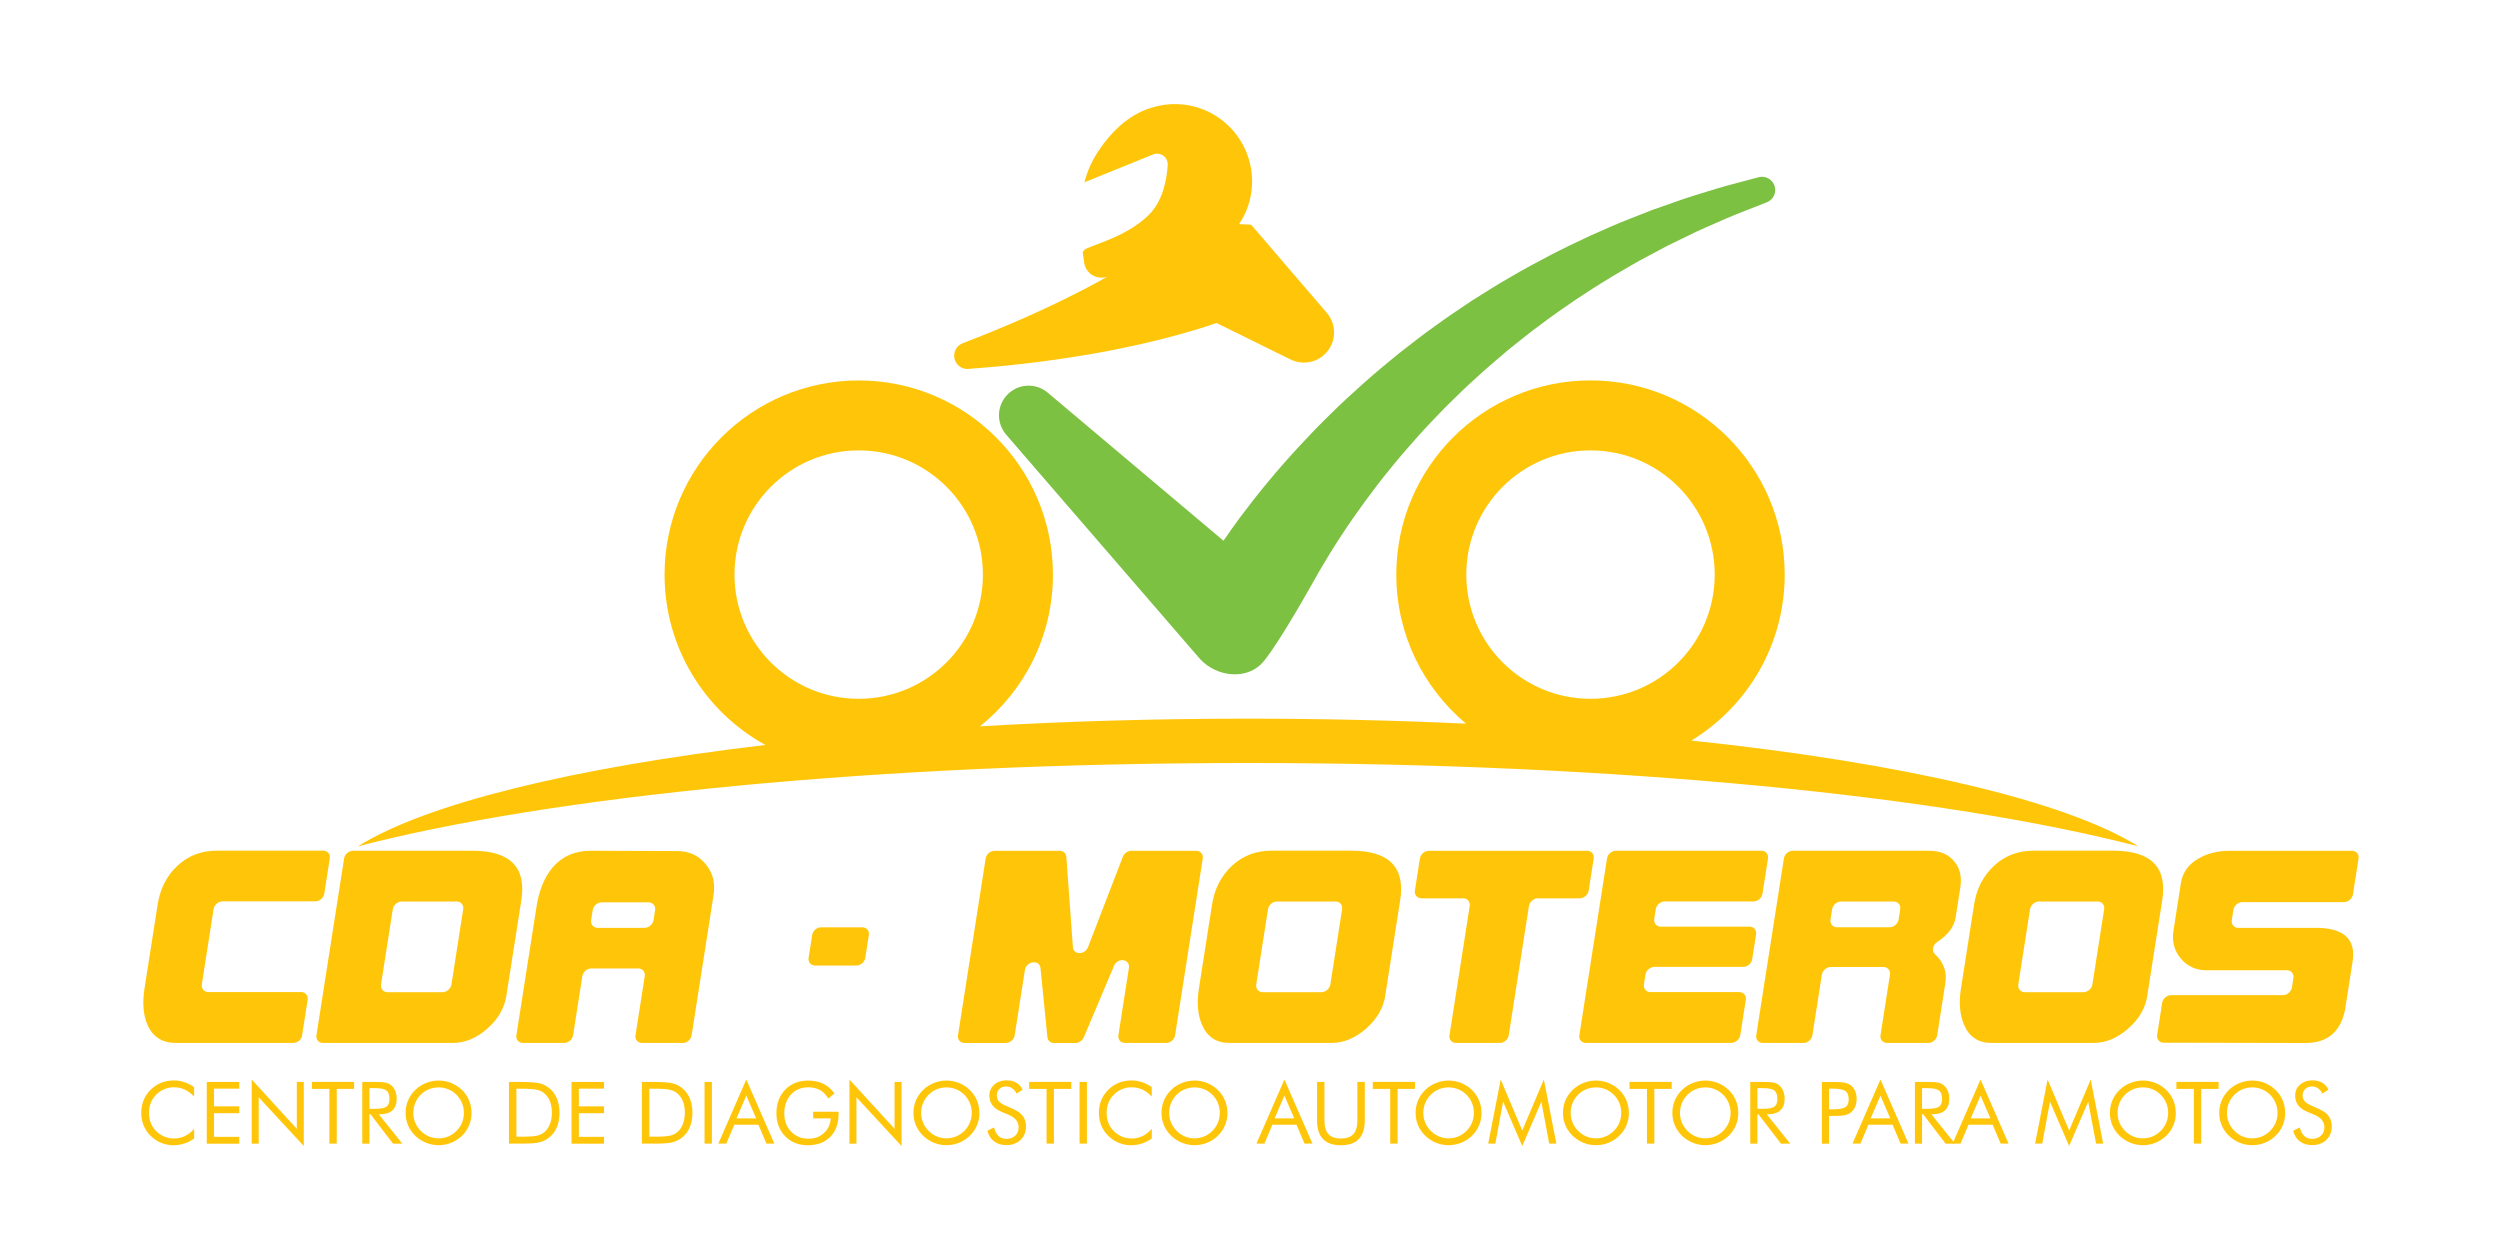 <?xml version="1.0" encoding="UTF-8"?>
<svg xmlns="http://www.w3.org/2000/svg" id="Layer_1" version="1.1" viewBox="0 0 500 250">
  <defs>
    <style>
      .st0 {
        fill: #ffc609;
      }

      .st1 {
        fill: #7dc142;
      }
    </style>
  </defs>
  <g>
    <path class="st0" d="M338.3,148.1c11.18-6.82,18.64-19.13,18.64-33.18,0-21.45-17.39-38.84-38.84-38.84s-38.84,17.39-38.84,38.84c0,11.98,5.42,22.68,13.95,29.81-13.99-.65-28.58-1-43.59-1-18.64,0-36.64.54-53.62,1.53,8.89-7.12,14.59-18.06,14.59-30.33,0-21.45-17.39-38.84-38.84-38.84s-38.84,17.39-38.84,38.84c0,14.68,8.14,27.45,20.16,34.06-38.5,4.55-67.88,11.74-81.5,20.28,38.72-10.06,104.02-16.67,178.05-16.67s139.33,6.61,178.05,16.67c-14.53-9.11-47-16.68-89.35-21.16ZM318.1,90.08c13.72,0,24.84,11.12,24.84,24.84s-11.12,24.84-24.84,24.84-24.84-11.12-24.84-24.84,11.12-24.84,24.84-24.84ZM171.74,90.08c13.72,0,24.84,11.12,24.84,24.84s-11.12,24.84-24.84,24.84-24.84-11.12-24.84-24.84,11.12-24.84,24.84-24.84Z"></path>
    <path class="st1" d="M289.19,81.34c2-1.96,3.98-3.94,6.08-5.8,2.05-1.92,4.22-3.7,6.35-5.54,2.21-1.74,4.37-3.55,6.67-5.2,2.25-1.71,4.58-3.31,6.92-4.91,2.35-1.58,4.75-3.09,7.18-4.57,2.46-1.42,4.89-2.91,7.42-4.21l3.78-2.01,3.85-1.87c2.55-1.3,5.21-2.36,7.82-3.54,2.64-1.13,5.33-2.12,8-3.19l.13-.05c1.23-.49,1.92-1.84,1.56-3.15-.39-1.41-1.84-2.23-3.24-1.85-2.85.78-5.73,1.48-8.56,2.33-2.82.9-5.69,1.69-8.47,2.73l-4.21,1.48-4.16,1.63c-2.79,1.05-5.49,2.32-8.24,3.51-2.71,1.26-5.41,2.56-8.07,3.94-2.65,1.4-5.31,2.8-7.89,4.34-2.63,1.47-5.14,3.12-7.71,4.71-2.49,1.69-5.03,3.34-7.46,5.14-2.47,1.74-4.84,3.62-7.24,5.49-2.35,1.91-4.69,3.85-6.96,5.88-2.27,2.02-4.52,4.08-6.68,6.23-2.19,2.12-4.31,4.33-6.38,6.58-2.08,2.25-4.1,4.55-6.06,6.92-1.98,2.36-3.86,4.8-5.72,7.27-1.09,1.48-2.15,2.99-3.2,4.52l-35.16-29.62c-2.19-1.85-5.46-1.88-7.69.05-2.48,2.14-2.75,5.88-.61,8.36l38.59,44.66c.08.09.18.21.27.3,3.39,3.59,9.52,4.18,12.65.36,3.36-4.1,9.78-15.68,11.13-18.05,1.39-2.36,2.8-4.71,4.33-7.01,1.5-2.31,3.08-4.58,4.72-6.81,1.63-2.24,3.32-4.45,5.08-6.59,1.74-2.17,3.56-4.27,5.42-6.35,1.86-2.08,3.79-4.1,5.75-6.1Z"></path>
    <path class="st0" d="M193.69,73.78c4.57-.35,9.15-.77,13.74-1.36,2.29-.3,4.6-.59,6.89-.97,2.3-.34,4.6-.76,6.9-1.18,4.6-.88,9.21-1.9,13.82-3.15,2.31-.63,4.62-1.3,6.95-2.07.43-.14.88-.3,1.31-.45l14.82,7.3c2.1,1.03,4.7.79,6.59-.83,2.53-2.17,2.82-5.97.65-8.5l-15.13-17.63-2.43-.12c.55-.82,1.04-1.68,1.44-2.63,3.27-7.89-.48-16.93-8.37-20.2-3.52-1.46-7.26-1.51-10.63-.43-2.2.63-6.73,2.65-10.83,9.06-1.2,1.87-2.01,3.85-2.53,5.84l13.74-5.57c1.46-.59,3.02.55,2.92,2.13-.19,2.97-.99,7.27-3.88,10.06-4.78,4.6-11.96,6.05-12.79,6.91-.11.11-.23.25-.34.4.1.77.21,1.5.31,2.17.3,2.03,2.27,3.35,4.26,2.88l.32-.08c-1.48.82-2.96,1.64-4.46,2.42-1.96,1-3.92,2.01-5.92,2.95-1.99.98-4.02,1.87-6.05,2.79-4.07,1.81-8.22,3.49-12.42,5.11l-.04.02c-1.07.41-1.79,1.49-1.69,2.69.11,1.47,1.4,2.57,2.86,2.45Z"></path>
  </g>
  <g>
    <path class="st0" d="M38.84,219.34c-.59-.64-1.22-1.11-1.89-1.42-.67-.31-1.41-.46-2.22-.46-.65,0-1.29.13-1.91.4s-1.16.63-1.61,1.1c-.47.49-.83,1.03-1.06,1.64-.24.6-.35,1.27-.35,2,0,.57.07,1.1.21,1.58.14.48.35.93.63,1.33.49.7,1.1,1.24,1.82,1.62.72.38,1.5.57,2.34.57.79,0,1.52-.16,2.19-.49.67-.33,1.29-.81,1.84-1.46v1.95c-.61.44-1.27.78-1.98,1.01s-1.43.34-2.19.34c-.65,0-1.29-.1-1.9-.29-.62-.19-1.2-.48-1.74-.85-.9-.62-1.59-1.39-2.06-2.3-.47-.91-.71-1.91-.71-3,0-.95.16-1.81.48-2.59.32-.78.8-1.48,1.45-2.12.63-.61,1.33-1.06,2.09-1.36s1.6-.45,2.5-.45c.71,0,1.4.11,2.07.33.67.22,1.33.55,1.98,1.01v1.91Z"></path>
    <path class="st0" d="M41.35,228.72v-12.33h6.5v1.34h-5.04v3.54h5.04v1.37h-5.04v4.73h5.04v1.37h-6.5Z"></path>
    <path class="st0" d="M50.34,228.72v-12.82l9.02,9.86v-9.37h1.4v12.82l-9.02-9.75v9.27h-1.4Z"></path>
    <path class="st0" d="M65.87,228.72v-10.94h-3.49v-1.4h8.44v1.4h-3.47v10.94h-1.48Z"></path>
    <path class="st0" d="M72.45,228.72v-12.33h2.9c.83,0,1.43.05,1.82.14s.72.25,1.02.48c.37.29.65.67.85,1.15.2.48.3,1.01.3,1.6,0,1.01-.28,1.78-.85,2.3-.56.53-1.39.79-2.48.79h-.26l4.71,5.88h-1.86l-4.5-5.88h-.21v5.88h-1.43ZM73.89,217.63v4.13h1.12c1.15,0,1.91-.15,2.3-.44s.58-.81.58-1.55c0-.79-.2-1.35-.6-1.66-.4-.32-1.16-.48-2.28-.48h-1.12Z"></path>
    <path class="st0" d="M94.31,222.58c0,.88-.16,1.71-.49,2.49-.33.78-.8,1.48-1.42,2.08-.62.61-1.34,1.07-2.15,1.4-.81.33-1.65.49-2.53.49s-1.71-.16-2.52-.49c-.81-.33-1.52-.8-2.15-1.4-.63-.61-1.11-1.31-1.44-2.09s-.49-1.61-.49-2.48.16-1.72.49-2.5.81-1.48,1.44-2.09c.62-.6,1.33-1.07,2.14-1.39.81-.33,1.65-.49,2.52-.49s1.72.16,2.53.49c.81.33,1.53.79,2.15,1.39.62.61,1.1,1.3,1.42,2.08.33.78.49,1.62.49,2.51ZM87.72,227.67c.68,0,1.32-.13,1.93-.38.61-.26,1.16-.63,1.65-1.12.48-.48.85-1.03,1.1-1.64.25-.61.38-1.26.38-1.95s-.13-1.35-.38-1.97c-.26-.62-.62-1.17-1.1-1.65-.48-.48-1.03-.85-1.64-1.1-.61-.25-1.26-.38-1.94-.38s-1.33.13-1.95.38c-.61.25-1.15.62-1.63,1.1-.48.49-.85,1.04-1.1,1.66-.25.62-.38,1.27-.38,1.96s.13,1.33.38,1.94c.25.61.62,1.16,1.11,1.65.49.49,1.04.87,1.65,1.12.6.25,1.25.38,1.93.38Z"></path>
    <path class="st0" d="M101.79,228.72v-12.33h2.37c1.75,0,2.99.09,3.7.26.72.18,1.34.47,1.88.89.71.54,1.24,1.24,1.61,2.09.37.85.55,1.83.55,2.93s-.18,2.07-.54,2.92c-.36.85-.9,1.54-1.61,2.09-.54.42-1.15.71-1.84.89-.69.18-1.76.26-3.21.26h-2.9ZM103.28,227.34h.94c1.52,0,2.57-.07,3.15-.2s1.07-.36,1.46-.68c.51-.42.89-.97,1.15-1.63.26-.67.4-1.43.4-2.29s-.13-1.62-.39-2.28c-.26-.66-.65-1.2-1.16-1.62-.39-.33-.88-.56-1.48-.69-.6-.14-1.64-.21-3.13-.21h-.94v9.6Z"></path>
    <path class="st0" d="M114.31,228.72v-12.33h6.5v1.34h-5.04v3.54h5.04v1.37h-5.04v4.73h5.04v1.37h-6.5Z"></path>
    <path class="st0" d="M128.38,228.72v-12.33h2.37c1.75,0,2.99.09,3.7.26.72.18,1.34.47,1.88.89.71.54,1.24,1.24,1.61,2.09.37.85.55,1.83.55,2.93s-.18,2.07-.54,2.92c-.36.85-.9,1.54-1.61,2.09-.54.42-1.15.71-1.84.89-.69.18-1.76.26-3.21.26h-2.9ZM129.87,227.34h.94c1.52,0,2.57-.07,3.15-.2s1.07-.36,1.46-.68c.51-.42.89-.97,1.15-1.63.26-.67.4-1.43.4-2.29s-.13-1.62-.39-2.28c-.26-.66-.65-1.2-1.16-1.62-.39-.33-.88-.56-1.48-.69-.6-.14-1.64-.21-3.13-.21h-.94v9.6Z"></path>
    <path class="st0" d="M140.91,228.72v-12.33h1.47v12.33h-1.47Z"></path>
    <path class="st0" d="M149.26,215.9l5.61,12.82h-1.59l-1.6-3.78h-4.82l-1.6,3.78h-1.59l5.59-12.82ZM149.26,219.14l-1.96,4.54h3.93l-1.96-4.54Z"></path>
    <path class="st0" d="M162.63,222.35h5.09v.41c0,1.94-.55,3.48-1.65,4.6-1.1,1.12-2.6,1.69-4.51,1.69-.58,0-1.13-.06-1.66-.18-.53-.12-1.01-.3-1.45-.54-1.01-.56-1.79-1.32-2.34-2.3-.55-.98-.83-2.09-.83-3.34,0-1.03.16-1.95.49-2.78.33-.83.82-1.56,1.49-2.19.56-.53,1.2-.93,1.94-1.2.74-.27,1.55-.4,2.44-.4,1.18,0,2.21.22,3.08.65.87.43,1.59,1.08,2.17,1.94l-1.23.99c-.44-.75-1-1.31-1.66-1.68-.66-.37-1.43-.56-2.31-.56-1.43,0-2.59.48-3.49,1.45-.89.97-1.34,2.23-1.34,3.79,0,1.47.45,2.68,1.36,3.62.91.94,2.06,1.42,3.47,1.42,1.24,0,2.27-.37,3.09-1.13.82-.75,1.28-1.73,1.37-2.93h-3.52v-1.31Z"></path>
    <path class="st0" d="M169.89,228.72v-12.82l9.02,9.86v-9.37h1.4v12.82l-9.02-9.75v9.27h-1.4Z"></path>
    <path class="st0" d="M195.88,222.58c0,.88-.16,1.71-.49,2.49-.33.78-.8,1.48-1.42,2.08-.62.61-1.34,1.07-2.15,1.4-.81.33-1.65.49-2.53.49s-1.71-.16-2.52-.49c-.81-.33-1.52-.8-2.15-1.4-.63-.61-1.11-1.31-1.44-2.09-.33-.78-.49-1.61-.49-2.48s.16-1.72.49-2.5c.33-.78.81-1.48,1.44-2.09.62-.6,1.33-1.07,2.14-1.39.81-.33,1.65-.49,2.52-.49s1.72.16,2.53.49c.81.33,1.53.79,2.15,1.39.62.61,1.1,1.3,1.42,2.08.33.78.49,1.62.49,2.51ZM189.29,227.67c.68,0,1.32-.13,1.93-.38.61-.26,1.16-.63,1.65-1.12.48-.48.85-1.03,1.1-1.64.25-.61.38-1.26.38-1.95s-.13-1.35-.38-1.97c-.26-.62-.62-1.17-1.1-1.65-.48-.48-1.03-.85-1.64-1.1-.61-.25-1.26-.38-1.94-.38s-1.33.13-1.95.38c-.61.25-1.15.62-1.63,1.1-.48.49-.85,1.04-1.1,1.66-.25.62-.38,1.27-.38,1.96s.13,1.33.38,1.94c.25.61.62,1.16,1.11,1.65.49.49,1.04.87,1.65,1.12.6.25,1.25.38,1.93.38Z"></path>
    <path class="st0" d="M202.77,221.87c.8.34,1.41.8,1.82,1.36.41.57.61,1.24.61,2.01,0,1.13-.36,2.05-1.08,2.74-.72.69-1.68,1.04-2.87,1.04-.97,0-1.79-.25-2.44-.75-.66-.5-1.1-1.2-1.33-2.12l1.33-.66c.18.75.48,1.31.89,1.7s.93.58,1.55.58c.74,0,1.33-.21,1.79-.64.46-.42.68-.98.68-1.66,0-.55-.16-1.03-.48-1.44s-.8-.75-1.44-1.03l-1.5-.64c-.82-.34-1.43-.78-1.83-1.32-.4-.54-.6-1.19-.6-1.94,0-.88.33-1.6.98-2.17.65-.57,1.48-.86,2.49-.86.74,0,1.38.16,1.93.47s.96.78,1.27,1.39l-1.21.78c-.28-.48-.58-.83-.93-1.07-.34-.23-.73-.35-1.16-.35-.55,0-1,.17-1.35.51s-.53.77-.53,1.29c0,.44.13.82.4,1.14.27.32.69.6,1.26.85l1.76.78Z"></path>
    <path class="st0" d="M209.31,228.72v-10.94h-3.49v-1.4h8.44v1.4h-3.47v10.94h-1.48Z"></path>
    <path class="st0" d="M215.91,228.72v-12.33h1.47v12.33h-1.47Z"></path>
    <path class="st0" d="M230.37,219.34c-.59-.64-1.22-1.11-1.89-1.42-.67-.31-1.41-.46-2.22-.46-.65,0-1.29.13-1.91.4-.62.26-1.16.63-1.61,1.1-.47.49-.83,1.03-1.06,1.64-.24.6-.35,1.27-.35,2,0,.57.07,1.1.21,1.58.14.48.35.93.63,1.33.49.7,1.1,1.24,1.82,1.62.72.38,1.5.57,2.34.57.79,0,1.52-.16,2.19-.49.67-.33,1.29-.81,1.84-1.46v1.95c-.61.44-1.27.78-1.98,1.01s-1.43.34-2.19.34c-.65,0-1.29-.1-1.9-.29-.62-.19-1.2-.48-1.74-.85-.9-.62-1.59-1.39-2.06-2.3-.47-.91-.71-1.91-.71-3,0-.95.16-1.81.48-2.59.32-.78.8-1.48,1.45-2.12.63-.61,1.33-1.06,2.09-1.36s1.6-.45,2.5-.45c.71,0,1.4.11,2.07.33.67.22,1.33.55,1.98,1.01v1.91Z"></path>
    <path class="st0" d="M245.49,222.58c0,.88-.16,1.71-.49,2.49-.33.78-.8,1.48-1.42,2.08-.62.61-1.34,1.07-2.15,1.4-.81.33-1.65.49-2.53.49s-1.71-.16-2.52-.49c-.81-.33-1.52-.8-2.15-1.4-.63-.61-1.11-1.31-1.44-2.09s-.49-1.61-.49-2.48.16-1.72.49-2.5.81-1.48,1.44-2.09c.62-.6,1.33-1.07,2.14-1.39.81-.33,1.65-.49,2.52-.49s1.72.16,2.53.49c.81.33,1.53.79,2.15,1.39.62.61,1.1,1.3,1.42,2.08.33.78.49,1.62.49,2.51ZM238.9,227.67c.68,0,1.32-.13,1.93-.38.61-.26,1.16-.63,1.65-1.12.48-.48.85-1.03,1.1-1.64.25-.61.38-1.26.38-1.95s-.13-1.35-.38-1.97c-.26-.62-.62-1.17-1.1-1.65-.48-.48-1.03-.85-1.64-1.1-.61-.25-1.26-.38-1.94-.38s-1.33.13-1.95.38c-.61.25-1.15.62-1.63,1.1-.48.49-.85,1.04-1.1,1.66-.25.62-.38,1.27-.38,1.96s.13,1.33.38,1.94c.25.61.62,1.16,1.11,1.65.49.49,1.04.87,1.65,1.12.6.25,1.25.38,1.93.38Z"></path>
    <path class="st0" d="M256.88,215.9l5.61,12.82h-1.59l-1.6-3.78h-4.82l-1.6,3.78h-1.59l5.6-12.82ZM256.88,219.14l-1.96,4.54h3.93l-1.96-4.54Z"></path>
    <path class="st0" d="M263.41,216.39h1.48v7.68c0,1.25.26,2.16.79,2.75.53.58,1.36.88,2.5.88s1.97-.29,2.5-.88c.53-.58.79-1.5.79-2.75v-7.68h1.49v7.68c0,1.67-.4,2.92-1.19,3.74-.79.83-1.99,1.24-3.59,1.24s-2.79-.41-3.58-1.24c-.8-.83-1.19-2.08-1.19-3.74v-7.68Z"></path>
    <path class="st0" d="M278.04,228.72v-10.94h-3.49v-1.4h8.44v1.4h-3.47v10.94h-1.48Z"></path>
    <path class="st0" d="M296.31,222.58c0,.88-.16,1.71-.49,2.49-.33.78-.8,1.48-1.42,2.08-.63.61-1.34,1.07-2.15,1.4-.81.33-1.65.49-2.53.49s-1.71-.16-2.52-.49c-.81-.33-1.52-.8-2.15-1.4-.63-.61-1.11-1.31-1.44-2.09-.33-.78-.49-1.61-.49-2.48s.16-1.72.49-2.5c.33-.78.81-1.48,1.44-2.09.62-.6,1.33-1.07,2.14-1.39.81-.33,1.65-.49,2.52-.49s1.72.16,2.53.49c.81.33,1.53.79,2.15,1.39.62.61,1.1,1.3,1.42,2.08.33.78.49,1.62.49,2.51ZM289.72,227.67c.68,0,1.32-.13,1.93-.38.61-.26,1.16-.63,1.65-1.12.48-.48.85-1.03,1.1-1.64.25-.61.38-1.26.38-1.95s-.13-1.35-.38-1.97c-.26-.62-.62-1.17-1.1-1.65s-1.03-.85-1.64-1.1c-.61-.25-1.25-.38-1.94-.38s-1.33.13-1.95.38-1.15.62-1.63,1.1c-.48.49-.85,1.04-1.1,1.66-.25.62-.38,1.27-.38,1.96s.13,1.33.38,1.94c.25.61.62,1.16,1.11,1.65.5.49,1.04.87,1.65,1.12.6.25,1.25.38,1.93.38Z"></path>
    <path class="st0" d="M304.45,229.2l-3.83-8.86-1.55,8.38h-1.43l2.5-12.82,4.31,10.2,4.32-10.2,2.5,12.82h-1.43l-1.57-8.38-3.82,8.86Z"></path>
    <path class="st0" d="M325.78,222.58c0,.88-.16,1.71-.49,2.49-.33.78-.8,1.48-1.42,2.08-.63.61-1.34,1.07-2.15,1.4-.81.33-1.65.49-2.53.49s-1.71-.16-2.52-.49c-.81-.33-1.52-.8-2.15-1.4-.63-.61-1.11-1.31-1.44-2.09-.33-.78-.49-1.61-.49-2.48s.16-1.72.49-2.5c.33-.78.81-1.48,1.44-2.09.62-.6,1.33-1.07,2.14-1.39.81-.33,1.65-.49,2.52-.49s1.72.16,2.53.49c.81.33,1.53.79,2.15,1.39.62.61,1.1,1.3,1.42,2.08.33.78.49,1.62.49,2.51ZM319.19,227.67c.68,0,1.32-.13,1.93-.38.61-.26,1.16-.63,1.65-1.12.48-.48.85-1.03,1.1-1.64.25-.61.38-1.26.38-1.95s-.13-1.35-.38-1.97c-.26-.62-.62-1.17-1.1-1.65-.48-.48-1.03-.85-1.64-1.1-.61-.25-1.25-.38-1.94-.38s-1.33.13-1.95.38-1.15.62-1.63,1.1c-.48.49-.85,1.04-1.1,1.66-.25.62-.38,1.27-.38,1.96s.13,1.33.38,1.94c.25.61.62,1.16,1.11,1.65.5.49,1.04.87,1.65,1.12.6.25,1.25.38,1.93.38Z"></path>
    <path class="st0" d="M329.39,228.72v-10.94h-3.49v-1.4h8.44v1.4h-3.47v10.94h-1.48Z"></path>
    <path class="st0" d="M347.66,222.58c0,.88-.16,1.71-.49,2.49-.33.78-.8,1.48-1.42,2.08-.63.61-1.34,1.07-2.15,1.4-.81.33-1.65.49-2.53.49s-1.71-.16-2.52-.49c-.81-.33-1.52-.8-2.15-1.4-.63-.61-1.11-1.31-1.44-2.09-.33-.78-.49-1.61-.49-2.48s.16-1.72.49-2.5c.33-.78.81-1.48,1.44-2.09.62-.6,1.33-1.07,2.14-1.39.81-.33,1.65-.49,2.52-.49s1.72.16,2.53.49c.81.33,1.53.79,2.15,1.39.62.61,1.1,1.3,1.42,2.08.33.78.49,1.62.49,2.51ZM341.06,227.67c.68,0,1.32-.13,1.93-.38.61-.26,1.16-.63,1.65-1.12.48-.48.85-1.03,1.1-1.64.25-.61.38-1.26.38-1.95s-.13-1.35-.38-1.97c-.26-.62-.62-1.17-1.1-1.65s-1.03-.85-1.64-1.1c-.61-.25-1.25-.38-1.94-.38s-1.33.13-1.95.38c-.61.25-1.15.62-1.63,1.1-.48.49-.85,1.04-1.1,1.66-.25.62-.38,1.27-.38,1.96s.13,1.33.38,1.94c.25.61.62,1.16,1.11,1.65.5.49,1.04.87,1.65,1.12.6.25,1.25.38,1.93.38Z"></path>
    <path class="st0" d="M350.05,228.72v-12.33h2.9c.83,0,1.43.05,1.82.14s.72.25,1.01.48c.37.29.65.67.85,1.15.2.48.3,1.01.3,1.6,0,1.01-.28,1.78-.85,2.3-.56.53-1.39.79-2.48.79h-.26l4.71,5.88h-1.86l-4.5-5.88h-.21v5.88h-1.43ZM351.48,217.63v4.13h1.12c1.15,0,1.91-.15,2.3-.44s.58-.81.58-1.55c0-.79-.2-1.35-.6-1.66s-1.16-.48-2.28-.48h-1.12Z"></path>
    <path class="st0" d="M365.81,223.19v5.54h-1.43v-12.33h2.59c.9,0,1.57.05,2,.14.43.1.8.25,1.11.47.39.28.7.67.92,1.15.22.49.33,1.03.33,1.63s-.11,1.14-.33,1.63c-.22.49-.53.87-.92,1.15-.31.22-.68.38-1.11.48-.42.09-1.09.14-2,.14h-1.15ZM365.81,221.86h.74c1.26,0,2.1-.15,2.54-.44.43-.3.65-.81.65-1.55,0-.79-.22-1.34-.67-1.66-.45-.32-1.29-.48-2.52-.48h-.74v4.13Z"></path>
    <path class="st0" d="M376.09,215.9l5.61,12.82h-1.59l-1.6-3.78h-4.82l-1.6,3.78h-1.59l5.59-12.82ZM376.09,219.14l-1.96,4.54h3.93l-1.96-4.54Z"></path>
    <path class="st0" d="M382.98,228.72v-12.33h2.9c.83,0,1.43.05,1.82.14s.72.25,1.01.48c.37.29.65.67.85,1.15.2.48.3,1.01.3,1.6,0,1.01-.28,1.78-.85,2.3-.56.53-1.39.79-2.48.79h-.26l4.71,5.88h-1.86l-4.5-5.88h-.21v5.88h-1.43ZM384.41,217.63v4.13h1.12c1.15,0,1.91-.15,2.3-.44s.58-.81.58-1.55c0-.79-.2-1.35-.6-1.66s-1.16-.48-2.28-.48h-1.12Z"></path>
    <path class="st0" d="M396.11,215.9l5.61,12.82h-1.59l-1.6-3.78h-4.82l-1.6,3.78h-1.59l5.59-12.82ZM396.11,219.14l-1.96,4.54h3.93l-1.96-4.54Z"></path>
    <path class="st0" d="M413.83,229.2l-3.83-8.86-1.55,8.38h-1.43l2.5-12.82,4.31,10.2,4.31-10.2,2.5,12.82h-1.43l-1.57-8.38-3.82,8.86Z"></path>
    <path class="st0" d="M435.17,222.58c0,.88-.16,1.71-.49,2.49-.33.78-.8,1.48-1.42,2.08-.63.61-1.34,1.07-2.15,1.4-.81.33-1.65.49-2.53.49s-1.71-.16-2.52-.49c-.81-.33-1.52-.8-2.15-1.4-.63-.61-1.11-1.31-1.44-2.09-.33-.78-.49-1.61-.49-2.48s.16-1.72.49-2.5c.33-.78.81-1.48,1.44-2.09.62-.6,1.33-1.07,2.14-1.39.81-.33,1.65-.49,2.52-.49s1.72.16,2.53.49c.81.33,1.53.79,2.15,1.39.62.61,1.1,1.3,1.42,2.08.33.78.49,1.62.49,2.51ZM428.57,227.67c.68,0,1.32-.13,1.93-.38.61-.26,1.16-.63,1.65-1.12.48-.48.85-1.03,1.1-1.64.25-.61.38-1.26.38-1.95s-.13-1.35-.38-1.97c-.26-.62-.62-1.17-1.1-1.65-.48-.48-1.03-.85-1.64-1.1-.61-.25-1.25-.38-1.94-.38s-1.33.13-1.95.38-1.15.62-1.63,1.1c-.48.49-.85,1.04-1.1,1.66-.25.62-.38,1.27-.38,1.96s.13,1.33.38,1.94c.25.61.62,1.16,1.11,1.65.5.49,1.04.87,1.65,1.12.6.25,1.25.38,1.93.38Z"></path>
    <path class="st0" d="M438.77,228.72v-10.94h-3.49v-1.4h8.44v1.4h-3.47v10.94h-1.48Z"></path>
    <path class="st0" d="M457.04,222.58c0,.88-.16,1.71-.49,2.49-.33.78-.8,1.48-1.42,2.08-.63.61-1.34,1.07-2.15,1.4-.81.33-1.65.49-2.53.49s-1.71-.16-2.52-.49c-.81-.33-1.52-.8-2.15-1.4-.63-.61-1.11-1.31-1.44-2.09-.33-.78-.49-1.61-.49-2.48s.16-1.72.49-2.5c.33-.78.81-1.48,1.44-2.09.62-.6,1.33-1.07,2.14-1.39.81-.33,1.65-.49,2.52-.49s1.72.16,2.53.49c.81.33,1.53.79,2.15,1.39.62.61,1.1,1.3,1.42,2.08.33.78.49,1.62.49,2.51ZM450.45,227.67c.68,0,1.32-.13,1.93-.38.61-.26,1.16-.63,1.65-1.12.48-.48.85-1.03,1.1-1.64.25-.61.38-1.26.38-1.95s-.13-1.35-.38-1.97c-.26-.62-.62-1.17-1.1-1.65-.48-.48-1.03-.85-1.64-1.1-.61-.25-1.25-.38-1.94-.38s-1.33.13-1.95.38c-.61.25-1.15.62-1.63,1.1-.48.49-.85,1.04-1.1,1.66-.25.62-.38,1.27-.38,1.96s.13,1.33.38,1.94c.25.61.62,1.16,1.11,1.65.5.49,1.04.87,1.65,1.12.6.25,1.25.38,1.93.38Z"></path>
    <path class="st0" d="M463.92,221.87c.8.34,1.41.8,1.82,1.36.41.57.61,1.24.61,2.01,0,1.13-.36,2.05-1.08,2.74-.72.69-1.68,1.04-2.87,1.04-.97,0-1.79-.25-2.44-.75-.66-.5-1.1-1.2-1.33-2.12l1.33-.66c.18.75.48,1.31.89,1.7.41.38.93.58,1.56.58.74,0,1.33-.21,1.79-.64.46-.42.68-.98.68-1.66,0-.55-.16-1.03-.48-1.44-.32-.41-.8-.75-1.44-1.03l-1.5-.64c-.82-.34-1.43-.78-1.83-1.32-.4-.54-.6-1.19-.6-1.94,0-.88.33-1.6.98-2.17.65-.57,1.48-.86,2.49-.86.74,0,1.38.16,1.93.47.54.31.96.78,1.27,1.39l-1.21.78c-.27-.48-.58-.83-.93-1.07-.34-.23-.73-.35-1.16-.35-.55,0-1,.17-1.35.51-.35.34-.53.77-.53,1.29,0,.44.14.82.41,1.14.27.32.69.6,1.25.85l1.76.78Z"></path>
  </g>
  <g>
    <path class="st0" d="M60.44,207.04c-.13.86-.94,1.55-1.8,1.55h-23.46c-2.7,0-4.58-1.18-5.66-3.55-.87-1.98-1.07-4.42-.62-7.33l2.63-16.81c.5-3.18,1.82-5.77,3.98-7.77,2.15-2,4.77-3,7.85-3h21.29c.86,0,1.45.7,1.31,1.55l-1.1,7.04c-.13.86-.94,1.55-1.8,1.55h-18.54c-.86,0-1.66.7-1.8,1.55l-2.35,15.04c-.13.86.45,1.55,1.31,1.55h18.54c.86,0,1.45.7,1.31,1.55l-1.1,7.04Z"></path>
    <path class="st0" d="M101.28,199.11c-.39,2.52-1.67,4.73-3.83,6.63-2.16,1.9-4.47,2.85-6.94,2.85h-25.91c-.86,0-1.45-.7-1.31-1.55l5.53-35.34c.13-.86.94-1.55,1.8-1.55h23.86c7.56,0,10.82,3.3,9.79,9.89l-2.99,19.08ZM90.29,196.89l2.35-15.04c.13-.86-.45-1.55-1.31-1.55h-10.97c-.86,0-1.66.7-1.8,1.55l-2.35,15.04c-.13.86.45,1.55,1.31,1.55h10.97c.86,0,1.66-.7,1.8-1.55Z"></path>
    <path class="st0" d="M136.53,208.59h-8.12c-.86,0-1.45-.7-1.31-1.55l1.85-11.8c.13-.86-.45-1.55-1.31-1.55h-9.37c-.86,0-1.66.7-1.8,1.55l-1.85,11.8c-.13.86-.94,1.55-1.8,1.55h-8.23c-.86,0-1.45-.7-1.31-1.55l4.03-25.74c.52-3.33,1.62-5.96,3.29-7.9,1.9-2.17,4.42-3.25,7.57-3.25l17.26.06c2.35,0,4.25.86,5.69,2.59,1.44,1.72,1.97,3.78,1.6,6.18l-4.39,28.07c-.13.86-.94,1.55-1.8,1.55ZM130.71,184.02l.31-2c.13-.86-.45-1.55-1.31-1.55h-9.37c-.86,0-1.66.7-1.8,1.55l-.31,2c-.13.86.45,1.55,1.31,1.55h9.37c.86,0,1.66-.7,1.8-1.55Z"></path>
    <path class="st0" d="M171.26,193.11h-8.23c-.86,0-1.45-.7-1.31-1.55l.71-4.55c.13-.86.94-1.55,1.8-1.55h8.23c.86,0,1.45.7,1.31,1.55l-.71,4.55c-.13.86-.94,1.55-1.8,1.55Z"></path>
    <path class="st0" d="M233.22,208.59h-8.23c-.86,0-1.45-.7-1.31-1.55l2.1-13.45c.28-1.82-2.25-2.16-2.99-.4l-6.02,14.25c-.29.68-.98,1.16-1.68,1.16h-4.29c-.71,0-1.25-.48-1.32-1.17l-1.38-13.8c-.18-1.77-2.83-1.44-3.12.39l-2.04,13.03c-.13.86-.94,1.55-1.8,1.55h-8.23c-.86,0-1.45-.7-1.31-1.55l5.53-35.34c.13-.86.94-1.55,1.8-1.55h13.01c.72,0,1.27.5,1.33,1.21l1.31,18.04c.12,1.61,2.41,1.61,3.03,0l6.95-18.04c.27-.71.98-1.21,1.7-1.21h12.98c.86,0,1.45.7,1.31,1.55l-5.53,35.34c-.13.86-.94,1.55-1.8,1.55Z"></path>
    <path class="st0" d="M277.06,199.11c-.39,2.52-1.68,4.73-3.86,6.63-2.18,1.9-4.48,2.85-6.91,2.85h-20.4c-2.62,0-4.45-1.2-5.48-3.61-.87-1.98-1.08-4.4-.63-7.27l2.63-16.81c.49-3.14,1.82-5.72,3.98-7.74,2.16-2.01,4.78-3.02,7.87-3.02h15.99c7.56,0,10.82,3.3,9.79,9.89l-2.99,19.08ZM266.07,196.89l2.35-15.04c.13-.86-.45-1.55-1.31-1.55h-11.71c-.86,0-1.66.7-1.8,1.55l-2.35,15.04c-.13.86.45,1.55,1.31,1.55h11.71c.86,0,1.66-.7,1.8-1.55Z"></path>
    <path class="st0" d="M315.93,179.66h-8.34c-.86,0-1.66.7-1.8,1.55l-4.04,25.83c-.13.86-.94,1.55-1.8,1.55h-8.74c-.86,0-1.45-.7-1.31-1.55l4.04-25.83c.13-.86-.45-1.55-1.31-1.55h-8.34c-.86,0-1.45-.7-1.31-1.55l1-6.4c.13-.86.94-1.55,1.8-1.55h31.65c.86,0,1.45.7,1.31,1.55l-1,6.4c-.13.86-.94,1.55-1.8,1.55Z"></path>
    <path class="st0" d="M346.27,208.59h-29.09c-.86,0-1.45-.7-1.31-1.55l5.53-35.34c.13-.86.94-1.55,1.8-1.55h29.09c.86,0,1.45.7,1.31,1.55l-1.1,7.04c-.13.86-.94,1.55-1.8,1.55h-17.75c-.86,0-1.66.7-1.8,1.55l-.3,1.94c-.13.86.45,1.55,1.31,1.55h17.75c.86,0,1.45.7,1.31,1.55l-.78,4.95c-.13.86-.94,1.55-1.8,1.55h-17.75c-.86,0-1.66.7-1.8,1.55l-.3,1.94c-.13.86.45,1.55,1.31,1.55h17.75c.86,0,1.45.7,1.31,1.55l-1.1,7.04c-.13.86-.94,1.55-1.8,1.55Z"></path>
    <path class="st0" d="M385.64,208.59h-8.23c-.86,0-1.45-.7-1.31-1.55l1.89-12.09c.13-.86-.45-1.55-1.31-1.55h-10.51c-.86,0-1.66.7-1.8,1.55l-1.89,12.09c-.13.86-.94,1.55-1.8,1.55h-8.12c-.86,0-1.45-.7-1.31-1.55l5.53-35.34c.13-.86.94-1.55,1.8-1.55h27.28c2.13,0,3.78.69,4.95,2.07,1.17,1.38,1.59,3.13,1.26,5.26l-.94,5.99c-.29,1.87-1.52,3.51-3.7,4.94-.89.58-1.12,1.79-.45,2.41,1.75,1.61,2.44,3.54,2.09,5.8l-1.63,10.43c-.13.86-.94,1.55-1.8,1.55ZM379.72,183.9l.32-2.05c.13-.86-.45-1.55-1.31-1.55h-10.51c-.86,0-1.66.7-1.8,1.55l-.32,2.05c-.13.86.45,1.55,1.31,1.55h10.51c.86,0,1.66-.7,1.8-1.55Z"></path>
    <path class="st0" d="M429.47,199.11c-.39,2.52-1.68,4.73-3.86,6.63-2.18,1.9-4.48,2.85-6.91,2.85h-20.4c-2.62,0-4.45-1.2-5.48-3.61-.87-1.98-1.08-4.4-.63-7.27l2.63-16.81c.49-3.14,1.82-5.72,3.98-7.74,2.16-2.01,4.78-3.02,7.87-3.02h15.99c7.56,0,10.82,3.3,9.79,9.89l-2.99,19.08ZM418.48,196.89l2.35-15.04c.13-.86-.45-1.55-1.31-1.55h-11.71c-.86,0-1.66.7-1.8,1.55l-2.35,15.04c-.13.86.45,1.55,1.31,1.55h11.71c.86,0,1.66-.7,1.8-1.55Z"></path>
    <path class="st0" d="M469.13,201.29c-.76,4.87-3.44,7.31-8.04,7.31l-28.35-.06c-.86,0-1.44-.7-1.31-1.55l1-6.41c.13-.86.94-1.55,1.8-1.55h22.36c.86,0,1.66-.7,1.8-1.55l.29-1.88c.13-.86-.45-1.55-1.31-1.55h-16.07c-2.12,0-3.84-.79-5.15-2.35-1.31-1.57-1.79-3.44-1.45-5.61l1.48-9.48c.34-2.17,1.57-3.84,3.69-5,1.75-.97,3.76-1.45,6.04-1.45h24.49c.86,0,1.45.7,1.31,1.55l-1.12,7.16c-.13.86-.94,1.55-1.8,1.55h-20.31c-.86,0-1.66.7-1.8,1.55l-.32,2.05c-.13.86.45,1.55,1.31,1.55h15.5c5.61,0,8.06,2.26,7.35,6.78l-1.4,8.93Z"></path>
  </g>
</svg>
